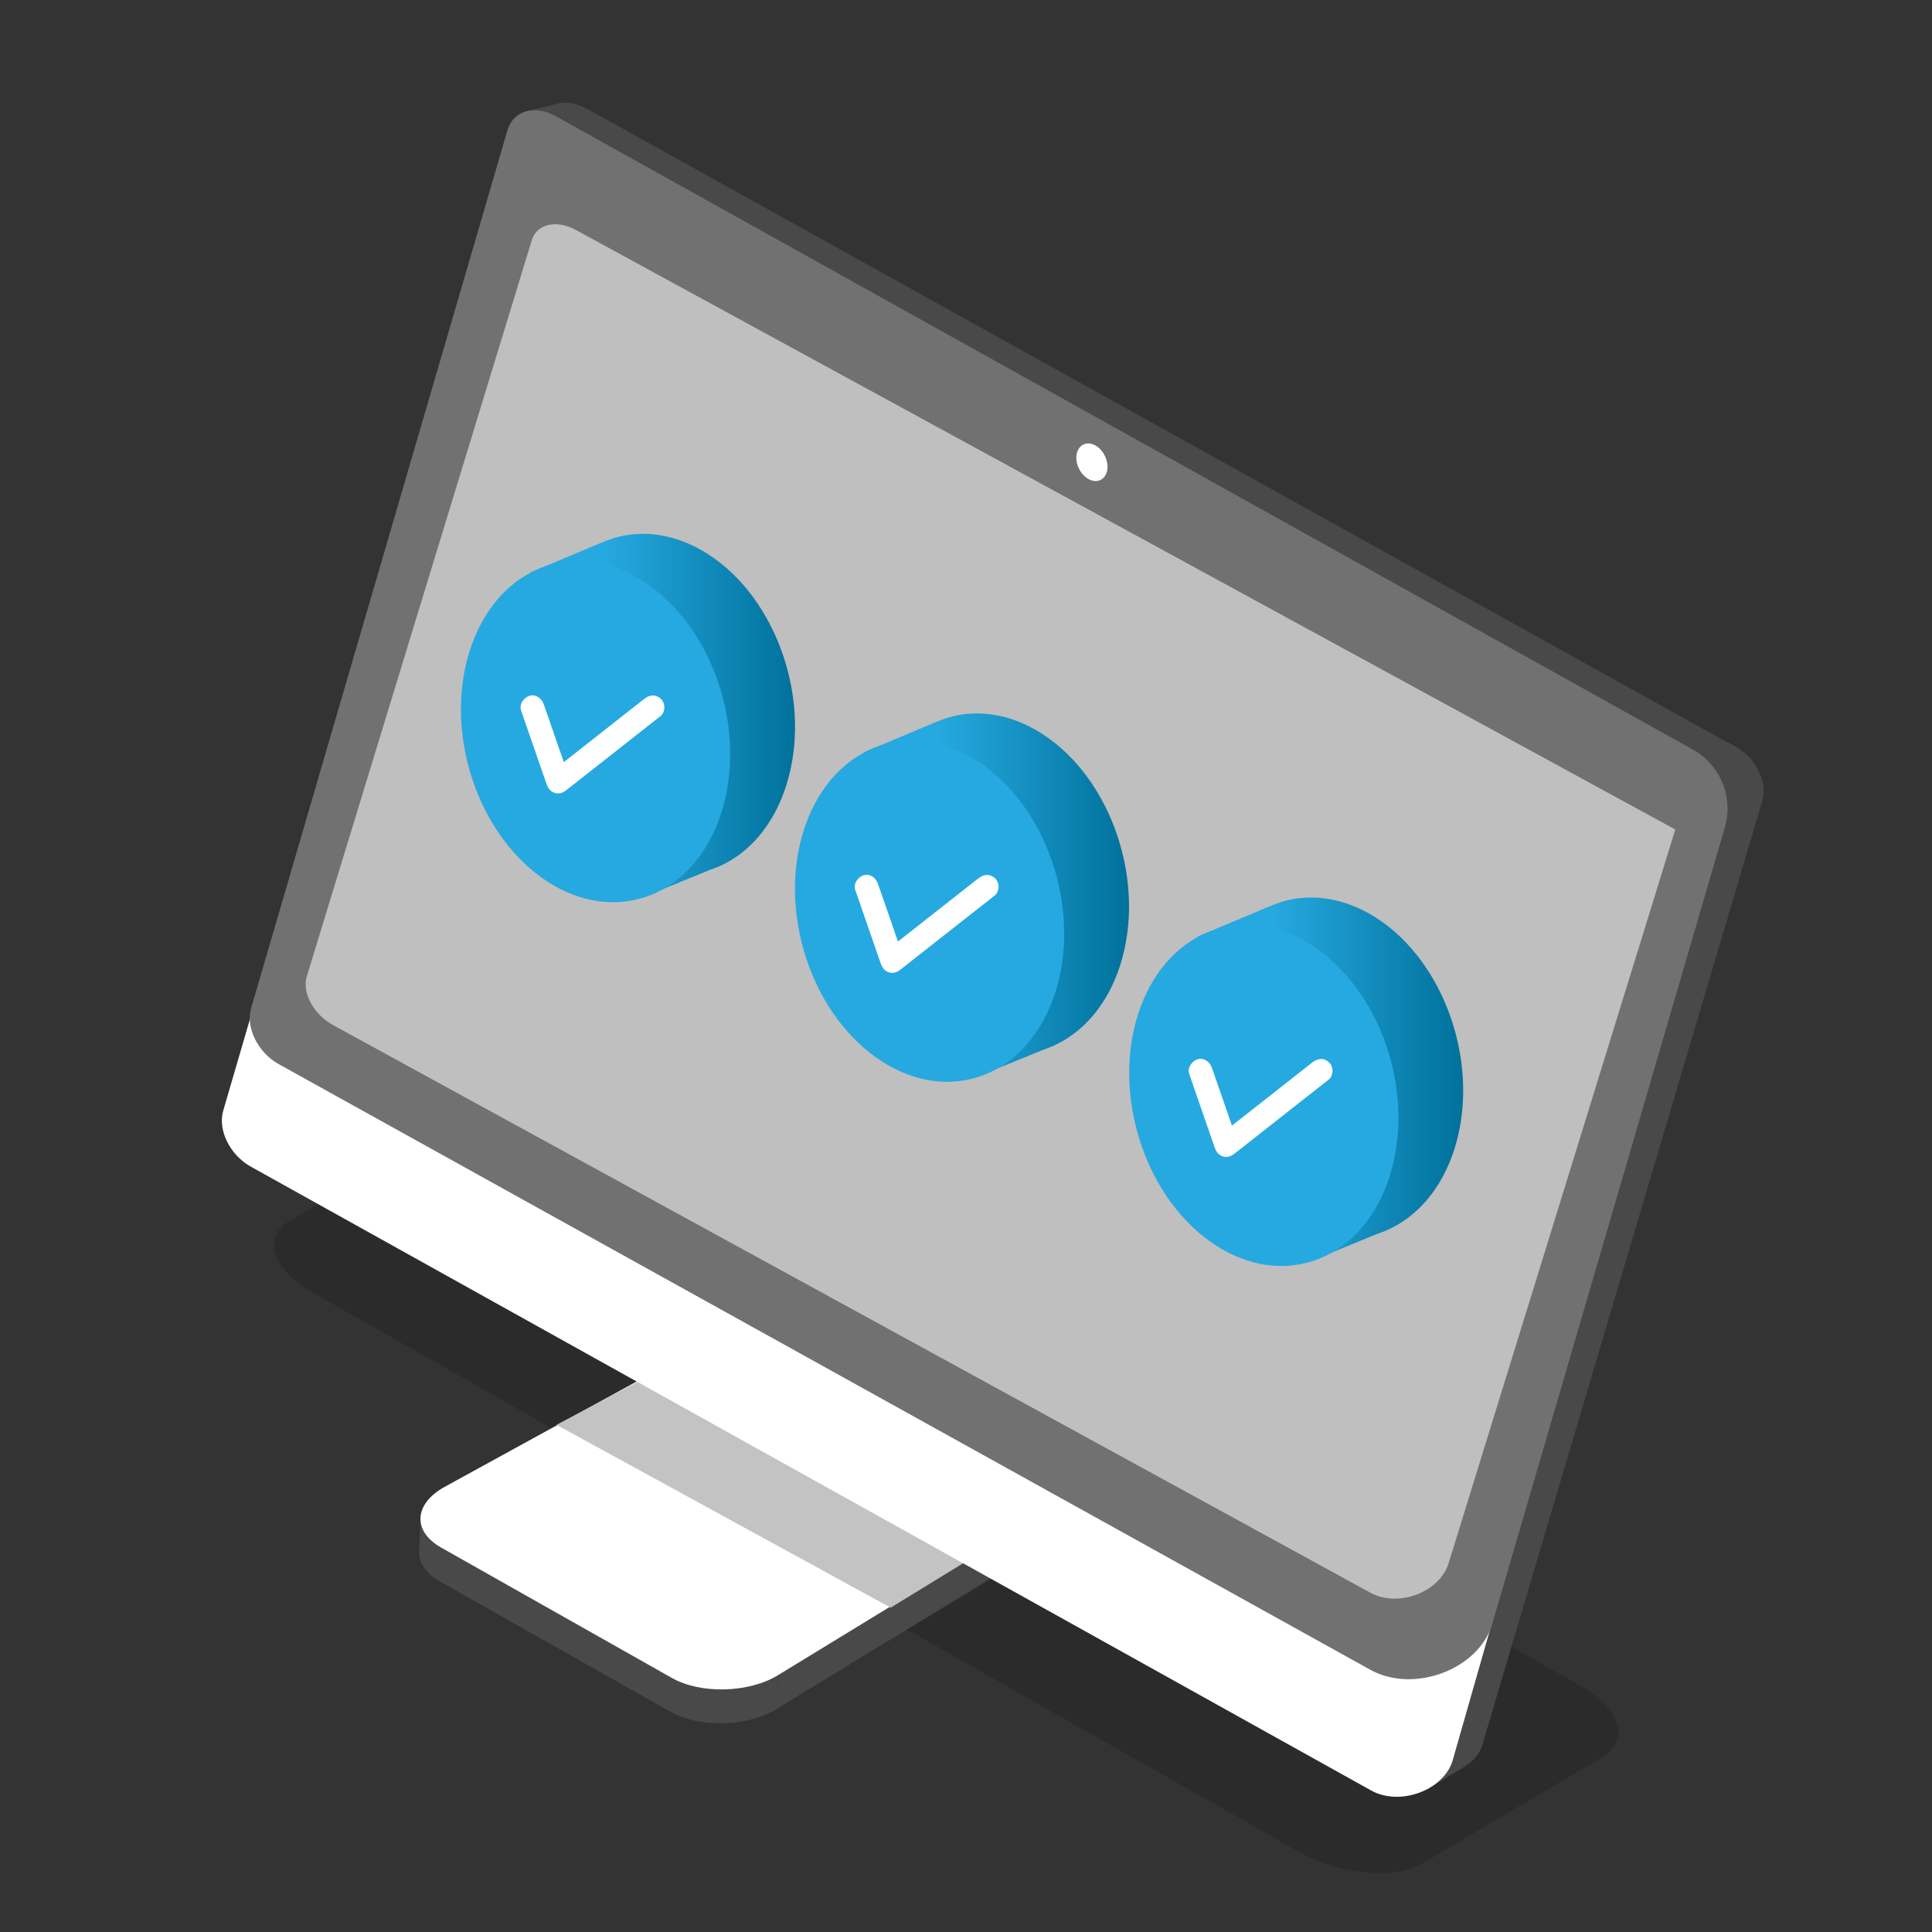 <?xml version="1.0" encoding="UTF-8"?>
<!-- Generator: Adobe Illustrator 27.8.1, SVG Export Plug-In . SVG Version: 6.00 Build 0)  -->
<svg xmlns="http://www.w3.org/2000/svg" xmlns:xlink="http://www.w3.org/1999/xlink" version="1.1" id="Layer_1" x="0px" y="0px" viewBox="0 0 1080 1080" style="enable-background:new 0 0 1080 1080;" xml:space="preserve">
<rect x="0" y="0" width="1080" height="1080" fill="#333333" stroke="none"/>
<style type="text/css">
	.st0{fill:#D9E9FF;}
	.st1{fill:#FFFFFF;}
	.st2{fill:#ADD0FF;}
	.st3{fill:#006837;}
	.st4{fill:#39B54A;}
	.st5{opacity:0.33;}
	.st6{fill:#26A9E0;}
	.st7{fill:#B3B3B3;}
	.st8{fill:#00719B;}
	.st9{fill:url(#SVGID_1_);}
	.st10{fill:url(#SVGID_00000142149270971356962680000016091112399044151686_);}
	.st11{fill:url(#SVGID_00000017516600588079512850000001902202444711335606_);}
	.st12{fill:#005068;}
	.st13{opacity:0.48;}
	.st14{fill:url(#SVGID_00000147942462413448835900000003032279506413163160_);}
	.st15{fill:#FFB575;}
	.st16{fill:#E69A57;}
	.st17{fill:none;stroke:#00485E;stroke-width:6.987;stroke-linecap:round;stroke-linejoin:round;stroke-miterlimit:10;}
	.st18{opacity:0.11;fill:#584BCC;}
	.st19{fill:none;stroke:#00485E;stroke-width:4.599;stroke-linecap:round;stroke-linejoin:round;stroke-miterlimit:10;}
	.st20{opacity:0.15;}
	.st21{fill:url(#SVGID_00000168834520450371097360000006495183668646817704_);}
	.st22{fill:none;stroke:#00485E;stroke-width:10.206;stroke-linecap:round;stroke-linejoin:round;stroke-miterlimit:10;}
	.st23{fill:none;stroke:#00485E;stroke-width:6.717;stroke-linecap:round;stroke-linejoin:round;stroke-miterlimit:10;}
	.st24{opacity:0.4;fill:#A8C4E5;}
	.st25{fill:#00485E;}
	.st26{fill:#C6D2F2;}
	.st27{fill:#FFC2B0;}
	.st28{fill:#A8C4E5;}
	.st29{fill:#E1EAF4;}
	.st30{fill:#F09A82;}
	.st31{fill:#21DED5;}
	.st32{fill:#B9B9B9;}
	.st33{fill:#A6A6A6;}
	.st34{fill:#B6B6B6;}
	.st35{fill:#494949;}
	.st36{fill:#717171;}
	.st37{fill:#BFBFBF;}
	.st38{fill:#E6E6E6;}
	.st39{fill:#ADADAD;}
	.st40{fill:none;stroke:#494949;stroke-width:4.251;stroke-linecap:round;stroke-linejoin:round;stroke-miterlimit:10;}
	.st41{opacity:0.39;fill:#D9E9FF;}
	.st42{fill:#808080;}
	.st43{opacity:0.22;fill:#2C1F9C;}
	.st44{fill:none;stroke:#FFFFFF;stroke-width:9.276;stroke-linecap:round;stroke-linejoin:round;stroke-miterlimit:10;}
	.st45{fill:#2C1F9C;}
	.st46{fill:#9EC2FF;}
	.st47{fill:#5732DB;}
	.st48{fill:#8969FF;}
	.st49{fill:#ED68E0;}
	.st50{fill:#FD87FF;}
	.st51{fill:#EBF1F7;}
	.st52{fill:#A8C9ED;}
	.st53{fill:#2964D6;}
	.st54{fill:#4A3EB5;}
	.st55{fill:#E6F0FF;}
	.st56{fill:#6899E3;}
	.st57{fill:#DE47D6;}
	.st58{fill:#6643E6;}
	.st59{fill:#BAD4F5;}
	.st60{fill:#CCCCCC;}
	.st61{fill:#F2F2F2;}
	.st62{fill:#999999;}
	.st63{opacity:0.32;fill:#00719B;}
	.st64{fill:none;stroke:#FFFFFF;stroke-width:20.085;stroke-linecap:round;stroke-linejoin:round;stroke-miterlimit:10;}
	.st65{fill:url(#SVGID_00000064355434494110327960000012906337733750948020_);}
	.st66{fill:none;stroke:#FFFFFF;stroke-width:2.258;stroke-linecap:round;stroke-linejoin:round;stroke-miterlimit:10;}
	.st67{fill:#E655BE;}
	.st68{fill:#BFDFFF;}
	.st69{fill:url(#SVGID_00000103944133975191961030000002528566283612161190_);}
	.st70{fill:url(#SVGID_00000124130753961219761510000009251523393998614673_);}
	.st71{fill:none;stroke:#00485E;stroke-width:6.835;stroke-linecap:round;stroke-linejoin:round;stroke-miterlimit:10;}
	.st72{fill:none;stroke:#C1272D;stroke-width:6.835;stroke-linecap:round;stroke-linejoin:round;stroke-miterlimit:10;}
	.st73{fill:#FFCFAB;}
	.st74{fill:#E5AC80;}
	.st75{fill:#7F1B22;}
	.st76{opacity:0.4;enable-background:new    ;}
	.st77{fill:#C1272D;}
	.st78{fill:#FCEE21;}
	.st79{fill:#C3C3C3;}
	.st80{opacity:0.29;}
	.st81{fill:none;stroke:#FFFFFF;stroke-width:6.842;stroke-linecap:round;stroke-linejoin:round;stroke-miterlimit:10;}
	.st82{fill:#6457DE;}
	.st83{fill:#E68143;}
	.st84{fill:#D3DAE3;}
	.st85{fill:#F5F9FF;}
	.st86{fill:#9A8FFF;}
	.st87{fill:#8578FF;}
	.st88{fill:none;stroke:#633E3B;stroke-width:11.094;stroke-linecap:round;stroke-linejoin:round;stroke-miterlimit:10;}
	.st89{fill:url(#SVGID_00000011743576685521171550000010424166059705497492_);}
	.st90{fill:url(#SVGID_00000145035513954808022420000004494246330898141110_);}
	.st91{fill:url(#SVGID_00000146485941919996077380000003777020597877154996_);}
</style>
<path class="st20" d="M726.1,1035.2L174.5,722.4c-22.6-12.8-28.2-30.7-12.5-40L262.4,623c15.7-9.3,46.7-6.4,69.3,6.4l551.6,312.8  c22.6,12.8,28.2,30.7,12.5,40l-100.4,59.4C779.7,1050.8,748.7,1048,726.1,1035.2z"></path>
<g>
	<g>
		<path class="st35" d="M621.3,813.3c0,0-4,2.2-4.3,2.5c-0.1,0.2-1.6,1.7-2.2,2.2c-0.5,0.4-2.1,1.7-2.3,1.9    C611.6,820.6,435.7,928,435.7,928l-1.7,27.4l174.1-106.3c1.5,0,2.4-0.6,3.2-1.2c0.3-0.2,0.5-0.4,0.8-0.7c0.5-0.4,1.1-0.8,1.5-1.3    c0,0,0,0,0,0c0.6-0.6,1.2-1.2,1.8-1.7c0.1-0.2,0.3-0.3,0.4-0.5c0.2-0.2,0.3-0.4,0.5-0.6c0.1-0.2,0.2-0.3,0.4-0.5    c0.4-0.5,0.7-1,1-1.4c0.1-0.2,0.3-0.3,0.4-0.5c0.1-0.1,0.1-0.3,0.2-0.4c0.2-0.4,0.5-0.9,0.7-1.3c0.1-0.2,0.2-0.4,0.3-0.6    c0-0.1,0.1-0.2,0.1-0.3c0.2-0.4,0.3-0.8,0.4-1.3c0.1-0.2,0.2-0.5,0.2-0.7c0-0.1,0-0.2,0-0.3c0.1-0.5,0.2-0.9,0.2-1.4    c0-0.2,0.1-0.5,0.1-0.7c0-0.1,0-0.2,0-0.4L621.3,813.3z"></path>
		<path class="st35" d="M434.4,927.9c-1.2,0.7-2.4,1.3-3.7,1.9c-0.4,0.2-0.8,0.4-1.2,0.5c-1.4,0.6-2.8,1.2-4.3,1.7    c-0.1,0-0.2,0.1-0.2,0.1c-1.2,0.4-2.5,0.8-3.8,1.1c-0.2,0-0.4,0.1-0.6,0.1c-1.1,0.3-2.2,0.5-3.4,0.8c-0.1,0-0.3,0-0.4,0.1    c-1.5,0.3-2.9,0.5-4.4,0.7c-0.5,0.1-1.1,0.1-1.6,0.2c-0.9,0.1-1.7,0.2-2.6,0.2c-0.6,0-1.2,0.1-1.8,0.1c-0.7,0-1.5,0-2.2,0    c-0.6,0-1.3,0-1.9,0c-0.7,0-1.4,0-2.1-0.1c-0.7,0-1.3-0.1-2-0.1c-0.7-0.1-1.4-0.1-2-0.2c-0.6-0.1-1.3-0.1-1.9-0.2    c-0.7-0.1-1.4-0.2-2.1-0.3c-0.6-0.1-1.2-0.2-1.8-0.3c-0.9-0.2-1.7-0.4-2.6-0.6c-0.5-0.1-1-0.2-1.4-0.3c-1.5-0.4-3-0.9-4.4-1.4    c-0.7-0.3-1.4-0.6-2.1-0.8c-0.3-0.1-0.7-0.3-1.1-0.4c-1-0.5-2-1-3-1.5L247,856c-8-4.5-12.1-2-11.9-8.1l-0.8,19.5    c-0.2,6.1,3.6,12.1,11.5,16.6l129,72.9c1,0.5,2,1,3,1.5c0.3,0.2,0.7,0.3,1.1,0.4c0.6,0.3,1.2,0.5,1.8,0.8c0.1,0,0.2,0.1,0.3,0.1    c1.4,0.5,2.9,1,4.4,1.4c0.1,0,0.2,0.1,0.3,0.1c0.4,0.1,0.8,0.2,1.1,0.3c0.8,0.2,1.7,0.4,2.6,0.6c0.2,0,0.4,0.1,0.6,0.1    c0.4,0.1,0.8,0.1,1.2,0.2c0.7,0.1,1.4,0.2,2.1,0.3c0.2,0,0.5,0.1,0.7,0.1c0.4,0,0.8,0.1,1.2,0.1c0.7,0.1,1.3,0.1,2,0.2    c0.3,0,0.5,0.1,0.8,0.1c0.4,0,0.8,0,1.2,0c0.7,0,1.4,0.1,2.1,0.1c0.3,0,0.5,0,0.8,0c0.4,0,0.7,0,1.1,0c0.7,0,1.5,0,2.2,0    c0.3,0,0.6,0,0.9,0c0.3,0,0.6-0.1,0.9-0.1c0.9-0.1,1.7-0.1,2.6-0.2c0.3,0,0.7,0,1-0.1c0.2,0,0.4-0.1,0.6-0.1    c1.5-0.2,3-0.4,4.4-0.7c0.1,0,0.2,0,0.4-0.1c0,0,0.1,0,0.1,0c1.1-0.2,2.2-0.5,3.4-0.8c0.2,0,0.4-0.1,0.6-0.1    c1.3-0.3,2.5-0.7,3.8-1.1c0,0,0,0,0,0c0.1,0,0.1,0,0.2-0.1c1.5-0.5,2.9-1.1,4.3-1.7c0.4-0.2,0.8-0.4,1.2-0.5    c1.3-0.6,2.5-1.2,3.7-1.9c0.1-0.1,0.3-0.1,0.4-0.2c0.1-0.1,0.2-0.1,0.3-0.2l1.1-28C434.9,927.6,434.7,927.7,434.4,927.9z"></path>
		<g>
			<path class="st1" d="M609.1,797.3c15.5,8.8,15.4,23.3-0.3,32.9L434.8,936.5c-16.3,9.9-43.1,10.6-59.2,1.5l-129-72.9     c-16.1-9.1-15.3-24.4,1.9-33.9l183.7-100.8c16.5-9.1,42-9.3,57.5-0.5L609.1,797.3z"></path>
		</g>
	</g>
	<polygon class="st79" points="311.1,796.5 497.9,898.7 546.5,868.9 367.3,766.7  "></polygon>
	<g class="st80">
		<polygon class="st35" points="497.9,898.7 497.2,916.8 558.2,880.5 558.9,863.1   "></polygon>
	</g>
</g>
<path class="st35" d="M970.1,417.5L330.5,62.1h0c0,0,0,0-0.1,0l-1.3-0.7c0,0,0,0,0,0c-1-0.5-2.1-1.2-2.2-1.2  c-0.3-0.2-0.6-0.3-0.9-0.4c-0.3-0.1-0.6-0.3-0.9-0.4c-0.3-0.1-0.6-0.3-0.9-0.4c-0.3-0.1-0.6-0.2-0.9-0.3c-0.3-0.1-0.6-0.2-0.9-0.3  c-0.3-0.1-0.7-0.2-1-0.3c0,0,0,0-0.1,0c0,0,0,0,0,0c0,0-0.1,0-0.1,0c-0.3-0.1-0.6-0.1-0.9-0.2c-0.1,0-0.3-0.1-0.4-0.1  c-0.1,0-0.2,0-0.4-0.1c-0.1,0-0.2,0-0.3-0.1c-0.4-0.1-0.7-0.1-1.1-0.1c0,0-0.1,0-0.1,0c0,0,0,0,0,0c-0.4,0-0.8-0.1-1.3-0.1  c0,0-0.1,0-0.1,0c-0.2,0-0.4,0-0.6,0c-0.2,0-0.5,0-0.7,0c-0.1,0-0.1,0-0.2,0c-0.3,0-0.6,0-0.9,0.1c-0.2,0-0.3,0-0.5,0  c0,0-0.1,0-0.1,0c-0.6,0.1-1.2,0.2-1.8,0.3c0,0-0.1,0-0.1,0c-0.1,0-0.1,0-0.2,0.1c-0.8,0.2-1.5,0.4-2.2,0.7l-16,3.9  c0.7-0.3-4.3,6.5-3.7,6.5c0.1,0,0.2,0,0.3,0c0.6,0,1.3,0.1,1.9,0.2c0,0,0.1,0,0.1,0c0.7,0.1,1.4,0.3,2,0.4c0.1,0,0.1,0,0.2,0  c0.7,0.2,1.3,0.4,2,0.7c0.1,0,0.1,0,0.2,0.1c0.7,0.3,1.4,0.6,2.2,0.9c0.3,0.1,0.6,0.3,0.9,0.4c0.2,0.1,0.5,0.2,0.7,0.4l4.7,2.6l0,0  l657.5,366.3C963.4,441.6,972.2,418.6,970.1,417.5z M321.6,63.1L321.6,63.1L321.6,63.1L321.6,63.1z"></path>
<path class="st35" d="M985.8,444.9C985.8,444.9,985.8,444.9,985.8,444.9c0-0.4,0.1-0.6,0.1-0.9c0-0.3,0-0.6,0-0.8c0,0,0-0.1,0-0.1  c0,0,0-0.1,0-0.1c0-0.2,0-0.4,0-0.6c0-0.3,0-0.6,0-0.8c0-0.1,0-0.3,0-0.4c0-0.1,0-0.1,0-0.2c0-0.1,0-0.2,0-0.3  c0-0.3-0.1-0.6-0.1-0.8c0-0.3-0.1-0.5-0.1-0.8c0,0,0,0,0,0c0,0,0,0,0,0c0-0.3-0.1-0.6-0.1-0.8c-0.1-0.3-0.1-0.6-0.2-0.8  c0-0.1,0-0.1-0.1-0.2c0-0.1,0-0.1,0-0.2c0-0.1-0.1-0.3-0.1-0.4c-0.1-0.3-0.1-0.5-0.2-0.8c-0.1-0.2-0.1-0.4-0.2-0.6c0,0,0-0.1,0-0.1  c0,0,0-0.1,0-0.1c-0.1-0.3-0.2-0.5-0.3-0.8c-0.1-0.2-0.2-0.5-0.3-0.7c0-0.1-0.1-0.2-0.1-0.3c0,0,0-0.1-0.1-0.1  c0-0.1-0.1-0.2-0.1-0.3c-0.1-0.2-0.2-0.5-0.3-0.7c-0.1-0.2-0.2-0.5-0.3-0.7c0,0,0,0,0-0.1c0,0,0-0.1-0.1-0.1  c-0.1-0.3-0.3-0.5-0.4-0.8c-0.1-0.2-0.3-0.5-0.4-0.7c-0.1-0.2-0.2-0.3-0.3-0.5c0-0.1-0.1-0.2-0.1-0.2c-0.2-0.4-0.5-0.8-0.7-1.1  c-0.1-0.1-0.2-0.3-0.2-0.4c0,0,0,0,0-0.1c-0.3-0.5-0.7-0.9-1-1.4c0-0.1-0.1-0.1-0.2-0.2c0-0.1-0.1-0.1-0.1-0.2  c-0.1-0.2-0.2-0.3-0.4-0.5c-0.2-0.3-0.4-0.5-0.6-0.8c-0.1-0.1-0.2-0.2-0.3-0.3c0,0-0.1-0.1-0.1-0.1c-0.1-0.1-0.2-0.2-0.2-0.3  c-0.2-0.2-0.4-0.5-0.7-0.7c-0.2-0.2-0.3-0.3-0.5-0.5c0,0-0.1-0.1-0.1-0.1c0,0-0.1-0.1-0.1-0.1c-0.2-0.2-0.5-0.5-0.7-0.7  c-0.3-0.2-0.5-0.5-0.8-0.7c0,0,0,0,0,0c0,0,0,0,0,0c-0.3-0.2-0.5-0.4-0.8-0.6c-0.3-0.2-0.5-0.4-0.8-0.6c0,0-0.1,0-0.1-0.1  c0,0-0.1-0.1-0.1-0.1c-0.2-0.1-0.4-0.3-0.6-0.4c-0.3-0.2-0.6-0.4-0.8-0.6c-0.1-0.1-0.2-0.1-0.2-0.2c0,0-0.1,0-0.1-0.1c0,0,0,0,0,0  c-0.2-0.1-0.3-0.2-0.5-0.3c-0.3-0.2-0.6-0.3-0.9-0.5c-0.1,0-4.6-2.6-4.7-2.6L937,425.8c0,0,6.2,3.4,6.5,3.6c0.3,0.2,0.6,0.4,0.9,0.5  c0.3,0.2,0.6,0.4,0.8,0.6c0.3,0.2,0.6,0.4,0.8,0.6c0.1,0.1,0.2,0.2,0.3,0.3c0.4,0.3,0.9,0.7,1.3,1l0,0l0,0c0.4,0.4,0.8,0.7,1.2,1.1  c0.1,0,0.1,0.1,0.2,0.1c0.4,0.4,0.8,0.8,1.1,1.1c0.1,0.1,0.1,0.1,0.2,0.2c0.4,0.4,0.7,0.8,1,1.2c0.1,0.1,0.1,0.1,0.2,0.2  c0.3,0.4,0.6,0.8,1,1.2c0.2,0.2,0.3,0.4,0.5,0.6c0.2,0.3,0.4,0.5,0.6,0.8c0.2,0.3,0.4,0.6,0.6,0.9c0.1,0.2,0.3,0.4,0.4,0.6  c0.1,0.2,0.2,0.4,0.3,0.5c0.2,0.3,0.4,0.6,0.5,1c0,0.1,0.1,0.2,0.1,0.3c0.2,0.4,0.4,0.9,0.7,1.4c0,0,0,0.1,0,0.1  c0.2,0.5,0.4,1,0.6,1.4c0,0,0,0.1,0.1,0.1c0.2,0.5,0.3,1,0.5,1.4c0,0.1,0,0.1,0.1,0.2c0.1,0.5,0.3,0.9,0.4,1.4c0,0.1,0,0.1,0.1,0.2  c0.1,0.5,0.2,0.9,0.3,1.4c0,0.1,0,0.1,0,0.2c0.1,0.5,0.2,0.9,0.2,1.4c0,0.1,0,0.1,0,0.2c0.1,0.5,0.1,0.9,0.1,1.4c0,0.1,0,0.1,0,0.2  c0,0.5,0,0.9,0,1.4c0,0.2,0,0.5,0,0.7c0,0.3,0,0.6-0.1,0.8c0,0.3-0.1,0.6-0.1,0.9c0,0.3-0.1,0.6-0.1,0.9c-0.1,0.3-0.1,0.6-0.2,0.9  c-0.1,0.2-0.1,0.5-0.2,0.7c0,0-0.1,0.5-0.4,1.3L797,1000.7l21.6-13.1c5-3,8.6-7.4,10-12.1l154.7-521.6c0.7-2.3,1.7-5.7,1.7-5.7  c0.1-0.2,0.1-0.5,0.2-0.7c0.1-0.2,0.1-0.4,0.1-0.6c0,0,0,0,0,0c0,0,0-0.1,0-0.1c0-0.1,0-0.1,0-0.2c0.1-0.3,0.1-0.6,0.1-0.9  c0-0.2,0.1-0.5,0.1-0.7C985.8,445,985.8,445,985.8,444.9z"></path>
<g>
</g>
<g>
	<path class="st1" d="M812.1,983.9c-4.8,16.8-29.5,26-45.6,17L140.1,652.1c-11.6-6.5-18.5-20.5-15.3-31.3L268.1,130   c3.2-10.8,15.1-14.3,26.7-7.9L953.5,489L812.1,983.9z"></path>
</g>
<g>
	<path class="st36" d="M834.2,907.7c-7.5,25.5-43.8,39.2-68.2,25.7L155.7,594.8c-11.6-6.5-18.5-20.5-15.3-31.3L283.7,72.7   c3.2-10.8,15.1-14.3,26.7-7.9l635.9,354.2c15.4,8.6,22.8,26.6,17.9,43.5L834.2,907.7z"></path>
</g>
<g>
	<path class="st37" d="M809.8,873.8c-5,16.3-28.2,25.1-43.8,16.5L186.3,573.1c-11-6-17.6-18.2-14.8-27.3l125.8-411.6   c2.8-9.1,13.9-11.6,24.9-5.5l614.3,335L809.8,873.8z"></path>
</g>
<path class="st1" d="M618.9,263.1c-1.1,5.2-5.7,7.3-10.4,4.7c-4.7-2.6-7.7-8.9-6.6-14.1c1.1-5.2,5.7-7.3,10.4-4.7  C617,251.6,619.9,257.9,618.9,263.1z"></path>
<g>
	<linearGradient id="SVGID_1_" gradientUnits="userSpaceOnUse" x1="293.944" y1="398.056" x2="444.391" y2="398.056">
		<stop offset="0.288" style="stop-color:#26A9E0"></stop>
		<stop offset="1" style="stop-color:#00719B"></stop>
	</linearGradient>
	<path class="st9" d="M439.6,438.8c14.6-46.4-5-104.2-43.9-129.1c-17.9-11.4-36.7-13.9-53.3-8.7l0,0l-0.2,0.1   c-2.2,0.7-4.4,1.6-6.6,2.5l-39.8,16.7l18.8-0.7c-6.7,7.8-12.1,17.5-15.8,29.1c-14.6,46.4,5,104.2,43.9,129.1   c8,5.1,16.1,8.4,24.2,10l2.2,9.8l27.7-11.3c1.5-0.5,3-1.1,4.5-1.7l0.5-0.2l0,0C418.6,477.1,432.5,461.4,439.6,438.8z"></path>
	
		<ellipse transform="matrix(0.969 -0.248 0.248 0.969 -91.048 95.408)" class="st6" cx="332.9" cy="408.8" rx="73.6" ry="96.6"></ellipse>
	<g>
		<path class="st1" d="M291.3,397.2c4.2,12.1,8.4,24.3,12.6,36.4c0.6,1.7,1.2,3.4,1.8,5.1c0.8,2.2,2.3,4,4.6,4.6    c2.5,0.7,4.5-0.2,6.4-1.7c5.9-4.7,11.9-9.3,17.8-14c9.5-7.5,19-14.9,28.5-22.4c2.2-1.7,4.4-3.4,6.5-5.1c1.2-1,1.9-3.2,1.9-4.7    c0-1.6-0.7-3.6-1.9-4.7c-1.3-1.2-2.9-2-4.7-1.9c-1.9,0.1-3.2,0.8-4.7,1.9c-5.9,4.7-11.9,9.3-17.8,14c-9.5,7.5-19,14.9-28.5,22.4    c-2.2,1.7-4.4,3.4-6.5,5.1c3.7,1,7.4,1.9,11,2.9c-4.2-12.1-8.4-24.3-12.6-36.4c-0.6-1.7-1.2-3.4-1.8-5.1c-1.1-3.3-4.6-5.8-8.1-4.6    C292.7,390.1,290.1,393.7,291.3,397.2L291.3,397.2z"></path>
	</g>
</g>
<g>
	
		<linearGradient id="SVGID_00000037675426658144010670000014007442920625552308_" gradientUnits="userSpaceOnUse" x1="480.704" y1="498.398" x2="631.151" y2="498.398">
		<stop offset="0.288" style="stop-color:#26A9E0"></stop>
		<stop offset="1" style="stop-color:#00719B"></stop>
	</linearGradient>
	<path style="fill:url(#SVGID_00000037675426658144010670000014007442920625552308_);" d="M626.3,539.2   c14.6-46.4-5-104.2-43.9-129.1c-17.9-11.4-36.7-13.9-53.3-8.7l0,0l-0.2,0.1c-2.2,0.7-4.4,1.6-6.6,2.5l-39.8,16.7l18.8-0.7   c-6.7,7.8-12.1,17.5-15.8,29.1c-14.6,46.4,5,104.2,43.9,129.1c8,5.1,16.1,8.4,24.2,10l2.2,9.8l27.7-11.3c1.5-0.5,3-1.1,4.5-1.7   l0.5-0.2l0,0C605.3,577.4,619.2,561.7,626.3,539.2z"></path>
	
		<ellipse transform="matrix(0.969 -0.248 0.248 0.969 -110.109 144.903)" class="st6" cx="519.6" cy="509.1" rx="73.6" ry="96.6"></ellipse>
	<g>
		<path class="st1" d="M478.1,497.5c4.2,12.1,8.4,24.3,12.6,36.4c0.6,1.7,1.2,3.4,1.8,5.1c0.8,2.2,2.3,4,4.6,4.6    c2.5,0.7,4.5-0.2,6.4-1.7c5.9-4.7,11.9-9.3,17.8-14c9.5-7.5,19-14.9,28.5-22.4c2.2-1.7,4.4-3.4,6.5-5.1c1.2-1,1.9-3.2,1.9-4.7    c0-1.6-0.7-3.6-1.9-4.7c-1.3-1.2-2.9-2-4.7-1.9c-1.9,0.1-3.2,0.8-4.7,1.9c-5.9,4.7-11.9,9.3-17.8,14c-9.5,7.5-19,14.9-28.5,22.4    c-2.2,1.7-4.4,3.4-6.5,5.1c3.7,1,7.4,1.9,11,2.9c-4.2-12.1-8.4-24.3-12.6-36.4c-0.6-1.7-1.2-3.4-1.8-5.1c-1.1-3.3-4.6-5.8-8.1-4.6    C479.5,490.4,476.9,494,478.1,497.5L478.1,497.5z"></path>
	</g>
</g>
<g>
	
		<linearGradient id="SVGID_00000005228568539124107940000018344243583572573864_" gradientUnits="userSpaceOnUse" x1="667.465" y1="601.28" x2="817.912" y2="601.28">
		<stop offset="0.288" style="stop-color:#26A9E0"></stop>
		<stop offset="1" style="stop-color:#00719B"></stop>
	</linearGradient>
	<path style="fill:url(#SVGID_00000005228568539124107940000018344243583572573864_);" d="M813.1,642.1   c14.6-46.4-5-104.2-43.9-129.1c-17.9-11.4-36.7-13.9-53.3-8.7l0,0l-0.2,0.1c-2.2,0.7-4.4,1.6-6.6,2.5l-39.8,16.7l18.8-0.7   c-6.7,7.8-12.1,17.5-15.8,29.1c-14.6,46.4,5,104.2,43.9,129.1c8,5.1,16.1,8.4,24.2,10l2.2,9.8l27.7-11.3c1.5-0.5,3-1.1,4.5-1.7   l0.5-0.2l0,0C792.1,680.3,806,664.6,813.1,642.1z"></path>
	
		<ellipse transform="matrix(0.969 -0.248 0.248 0.969 -129.8 194.477)" class="st6" cx="706.4" cy="612" rx="73.6" ry="96.6"></ellipse>
	<g>
		<path class="st1" d="M664.8,600.4c4.2,12.1,8.4,24.3,12.6,36.4c0.6,1.7,1.2,3.4,1.8,5.1c0.8,2.2,2.3,4,4.6,4.6    c2.5,0.7,4.5-0.2,6.4-1.7c5.9-4.7,11.9-9.3,17.8-14c9.5-7.5,19-14.9,28.5-22.4c2.2-1.7,4.4-3.4,6.5-5.1c1.2-1,1.9-3.2,1.9-4.7    c0-1.6-0.7-3.6-1.9-4.7c-1.3-1.2-2.9-2-4.7-1.9c-1.9,0.1-3.2,0.8-4.7,1.9c-5.9,4.7-11.9,9.3-17.8,14c-9.5,7.5-19,14.9-28.5,22.4    c-2.2,1.7-4.4,3.4-6.5,5.1c3.7,1,7.4,1.9,11,2.9c-4.2-12.1-8.4-24.3-12.6-36.4c-0.6-1.7-1.2-3.4-1.8-5.1c-1.1-3.3-4.6-5.8-8.1-4.6    C666.2,593.3,663.6,596.9,664.8,600.4L664.8,600.4z"></path>
	</g>
</g>
</svg>
